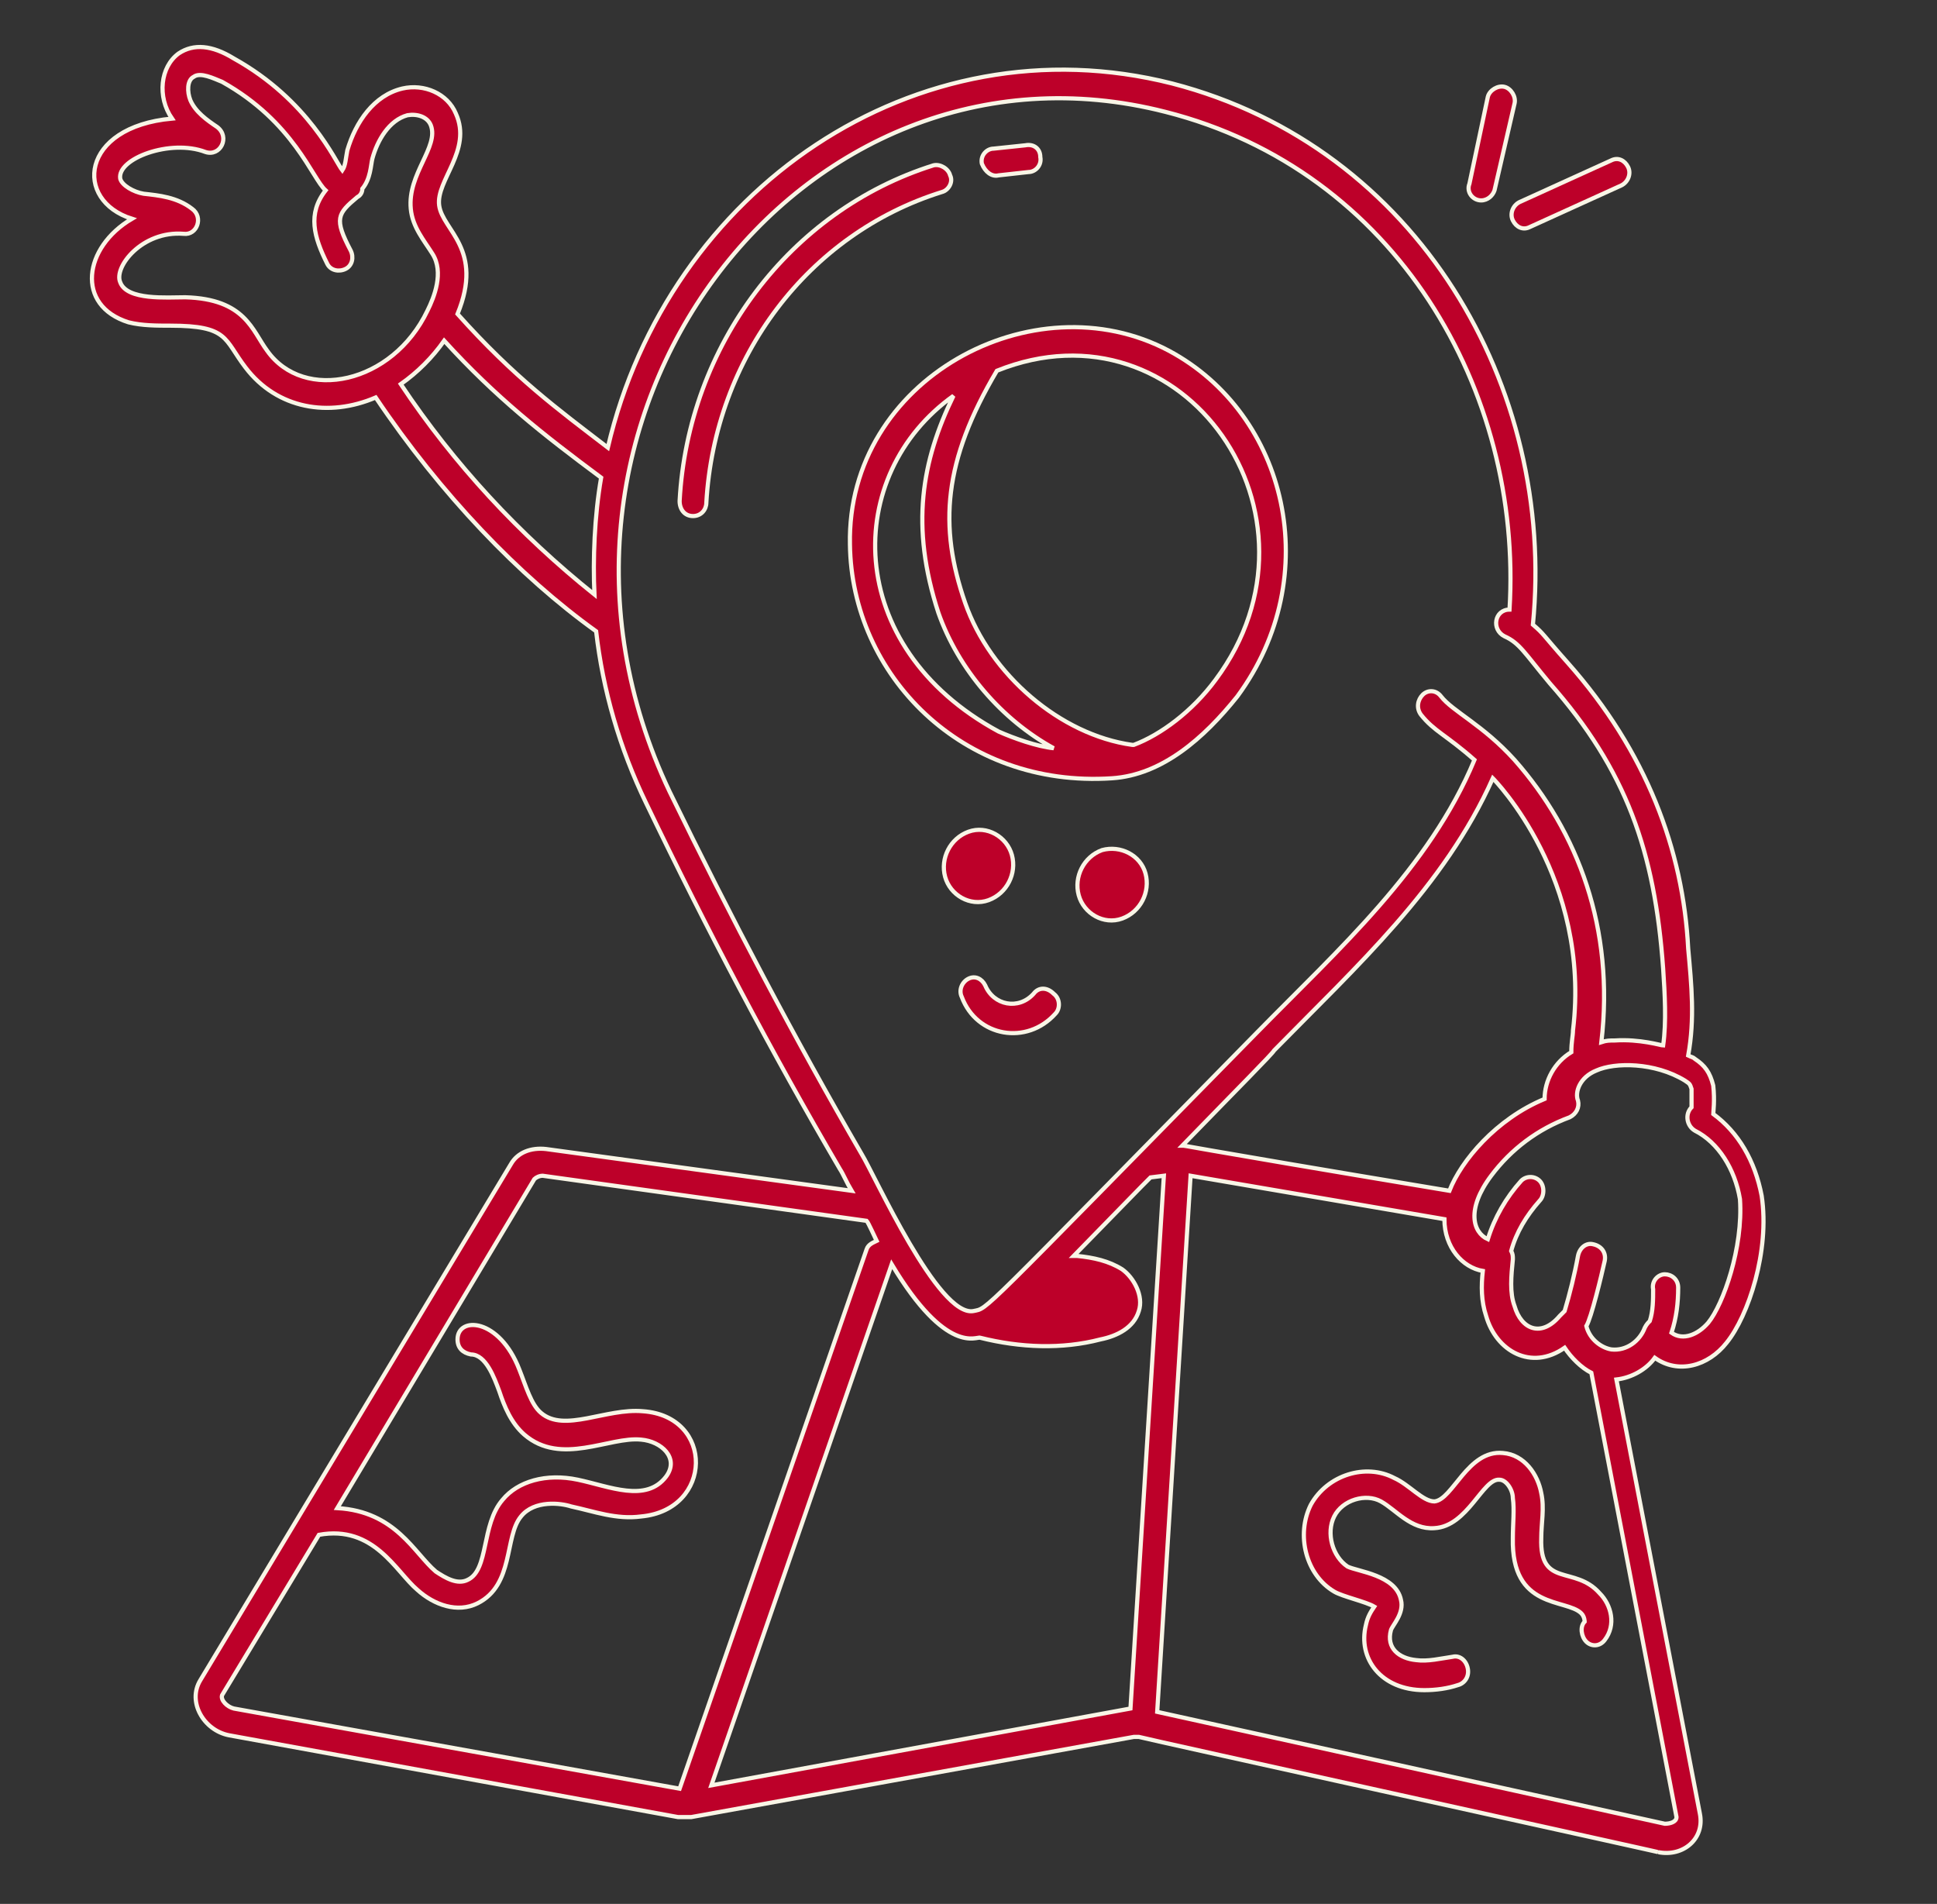 <?xml version="1.0" encoding="utf-8"?>
<!-- Generator: Adobe Illustrator 27.8.0, SVG Export Plug-In . SVG Version: 6.00 Build 0)  -->
<svg version="1.1" id="Layer_1" xmlns="http://www.w3.org/2000/svg" xmlns:xlink="http://www.w3.org/1999/xlink" x="0px" y="0px"
	 viewBox="0 0 116 114" style="enable-background:new 0 0 116 114;" xml:space="preserve">
<rect x="0" y="0" width="116" height="114" fill="#333333" stroke="none"/>
<style type="text/css">
	.st0{fill:#BD0029;}
	.st1{fill:none;stroke:#F9F5E6;stroke-width:0.25;}
	.st2{fill:#BD172C;}
	.st3{fill:#BD0029;stroke:#F9F5E6;stroke-width:0.25;}
</style>
<g>
	<path class="st0" d="M92.3,92.1c0-0.9,0.2-1.8,0-2.7c-0.2-1.1-1-2.3-2.3-2.4c-2.1-0.2-3,2.8-4.1,2.9c-0.7,0-1.5-1-2.4-1.4
		c-1.7-0.9-4-0.2-5,1.6c-0.9,1.8-0.3,4.2,1.4,5.2c0.5,0.3,1.9,0.6,2.4,0.9c-0.2,0.3-0.4,0.6-0.5,1.1c-0.5,2,0.9,3.9,3.5,3.9
		c0.7,0,1.4-0.1,2-0.3c0.4-0.1,0.7-0.5,0.6-1c-0.1-0.5-0.5-0.8-0.9-0.7c-0.7,0.1-1.5,0.3-2.2,0.2c-1-0.1-1.8-0.7-1.5-1.8
		c0.1-0.3,0.8-1,0.6-1.8c-0.3-1.5-2.6-1.7-3.2-2c-0.9-0.6-1.3-2-0.8-3c0.5-1,1.9-1.4,2.8-0.9c0.9,0.5,1.8,1.7,3.2,1.6
		c2-0.1,2.9-3,3.9-2.9c0.4,0,0.8,0.6,0.8,1.1c0.1,0.7,0,1.5,0,2.4c-0.1,4.3,3.2,3.6,4.1,4.5c0.2,0.2,0.2,0.5,0.2,0.5
		c-0.3,0.3-0.2,0.9,0.1,1.2c0.3,0.3,0.8,0.3,1.1-0.1c0.7-0.9,0.4-2.1-0.3-2.8C94.3,93.7,92.2,95.1,92.3,92.1z"/>
	<path class="st1" d="M92.3,92.1c0-0.9,0.2-1.8,0-2.7c-0.2-1.1-1-2.3-2.3-2.4c-2.1-0.2-3,2.8-4.1,2.9c-0.7,0-1.5-1-2.4-1.4
		c-1.7-0.9-4-0.2-5,1.6c-0.9,1.8-0.3,4.2,1.4,5.2c0.5,0.3,1.9,0.6,2.4,0.9c-0.2,0.3-0.4,0.6-0.5,1.1c-0.5,2,0.9,3.9,3.5,3.9
		c0.7,0,1.4-0.1,2-0.3c0.4-0.1,0.7-0.5,0.6-1c-0.1-0.5-0.5-0.8-0.9-0.7c-0.7,0.1-1.5,0.3-2.2,0.2c-1-0.1-1.8-0.7-1.5-1.8
		c0.1-0.3,0.8-1,0.6-1.8c-0.3-1.5-2.6-1.7-3.2-2c-0.9-0.6-1.3-2-0.8-3c0.5-1,1.9-1.4,2.8-0.9c0.9,0.5,1.8,1.7,3.2,1.6
		c2-0.1,2.9-3,3.9-2.9c0.4,0,0.8,0.6,0.8,1.1c0.1,0.7,0,1.5,0,2.4c-0.1,4.3,3.2,3.6,4.1,4.5c0.2,0.2,0.2,0.5,0.2,0.5
		c-0.3,0.3-0.2,0.9,0.1,1.2c0.3,0.3,0.8,0.3,1.1-0.1c0.7-0.9,0.4-2.1-0.3-2.8C94.3,93.7,92.2,95.1,92.3,92.1z"/>
	<path class="st0" d="M57.1,23.7c-1.9,3.9-2.6,7.8-0.9,13c1.2,3.4,3.8,6.4,6.9,8.1c-1-0.1-2.4-0.6-3.3-1
		C50.4,38.7,50.5,28.4,57.1,23.7z M72.8,40.7c-1.4,1.9-3.3,3.3-4.9,3.9c0,0-0.1,0-0.1,0c-4.3-0.6-8.5-4.2-10-8.5
		c-1.6-4.6-1.3-8.5,1.9-13.9C70.9,17.7,80.1,30.9,72.8,40.7L72.8,40.7z M66.6,46.6c3-0.2,5.5-2.4,7.5-4.9c5.3-7.2,3-16.9-4.1-20.7
		c-8.1-4.3-19.3,1.7-19.1,11.6C51,40.4,57.6,47.2,66.6,46.6L66.6,46.6z"/>
	<path class="st1" d="M57.1,23.7c-1.9,3.9-2.6,7.8-0.9,13c1.2,3.4,3.8,6.4,6.9,8.1c-1-0.1-2.4-0.6-3.3-1
		C50.4,38.7,50.5,28.4,57.1,23.7z M72.8,40.7c-1.4,1.9-3.3,3.3-4.9,3.9c0,0-0.1,0-0.1,0c-4.3-0.6-8.5-4.2-10-8.5
		c-1.6-4.6-1.3-8.5,1.9-13.9C70.9,17.7,80.1,30.9,72.8,40.7L72.8,40.7z M66.6,46.6c3-0.2,5.5-2.4,7.5-4.9c5.3-7.2,3-16.9-4.1-20.7
		c-8.1-4.3-19.3,1.7-19.1,11.6C51,40.4,57.6,47.2,66.6,46.6L66.6,46.6z"/>
	<path class="st0" d="M59.2,53.9c1.1-0.4,1.7-1.6,1.4-2.7c-0.3-1.1-1.5-1.8-2.6-1.4c-1.1,0.4-1.7,1.6-1.4,2.7
		C56.9,53.6,58.1,54.3,59.2,53.9"/>
	<path class="st1" d="M59.2,53.9c1.1-0.4,1.7-1.6,1.4-2.7c-0.3-1.1-1.5-1.8-2.6-1.4c-1.1,0.4-1.7,1.6-1.4,2.7
		C56.9,53.6,58.1,54.3,59.2,53.9z"/>
	<path class="st0" d="M66,50.9c-1.1,0.4-1.7,1.6-1.4,2.7c0.3,1.1,1.5,1.8,2.6,1.4c1.1-0.4,1.7-1.6,1.4-2.7
		C68.3,51.2,67.1,50.6,66,50.9"/>
	<path class="st1" d="M66,50.9c-1.1,0.4-1.7,1.6-1.4,2.7c0.3,1.1,1.5,1.8,2.6,1.4c1.1-0.4,1.7-1.6,1.4-2.7
		C68.3,51.2,67.1,50.6,66,50.9z"/>
	<path class="st0" d="M61.9,59.5c-0.9,1-2.4,0.7-2.9-0.5c-0.2-0.4-0.6-0.6-1-0.4c-0.4,0.2-0.6,0.7-0.4,1.1c0.9,2.4,3.9,2.9,5.6,1
		c0.3-0.3,0.3-0.9-0.1-1.2C62.7,59.1,62.2,59.1,61.9,59.5"/>
	<path class="st1" d="M61.9,59.5c-0.9,1-2.4,0.7-2.9-0.5c-0.2-0.4-0.6-0.6-1-0.4c-0.4,0.2-0.6,0.7-0.4,1.1c0.9,2.4,3.9,2.9,5.6,1
		c0.3-0.3,0.3-0.9-0.1-1.2C62.7,59.1,62.2,59.1,61.9,59.5z"/>
	<path class="st2" d="M56.9,10.5c-0.1-0.4-0.6-0.7-1-0.6C47.3,12.6,41.2,20.7,40.7,30c0,0.5,0.3,0.9,0.8,0.9c0.5,0,0.8-0.4,0.8-0.8
		c0.5-8.7,6.1-16.1,14.1-18.6C56.8,11.4,57.1,10.9,56.9,10.5z"/>
	<path class="st3" d="M56.9,10.5c-0.1-0.4-0.6-0.7-1-0.6C47.3,12.6,41.2,20.7,40.7,30c0,0.5,0.3,0.9,0.8,0.9c0.5,0,0.8-0.4,0.8-0.8
		c0.5-8.7,6.1-16.1,14.1-18.6C56.8,11.4,57.1,10.9,56.9,10.5z"/>
	<path class="st2" d="M59.8,10.5l1.8-0.2c0.4,0,0.8-0.4,0.7-0.9c0-0.5-0.4-0.8-0.9-0.7l-1.9,0.2c-0.4,0-0.8,0.4-0.7,0.9
		C59,10.3,59.4,10.6,59.8,10.5"/>
	<path class="st3" d="M59.8,10.5l1.8-0.2c0.4,0,0.8-0.4,0.7-0.9c0-0.5-0.4-0.8-0.9-0.7l-1.9,0.2c-0.4,0-0.8,0.4-0.7,0.9
		C59,10.3,59.4,10.6,59.8,10.5z"/>
	<path class="st0" d="M102.3,79.2c-0.6,0.7-1.5,1.1-2.2,0.6c0.3-0.9,0.4-1.8,0.4-2.7c0-0.5-0.4-0.8-0.8-0.8c-0.4,0-0.8,0.4-0.7,0.9
		c0,0.6,0,1.3-0.2,1.9c-0.1,0.1-0.2,0.2-0.3,0.4c-0.3,0.8-1.1,1.4-2,1.3c-0.6-0.1-1.3-0.6-1.5-1.4c0.3-0.5,0.9-3,1.1-3.9
		c0.1-0.5-0.2-0.9-0.7-1c-0.4-0.1-0.8,0.2-0.9,0.7c-0.2,1.1-0.5,2.3-0.8,3.3c-0.1,0.1-0.1,0.1-0.3,0.3c-1.1,1.3-2.3,0.8-2.7-0.6
		c-0.3-0.8-0.2-1.8-0.1-2.8c0-0.2,0-0.3-0.1-0.5c0.3-1.1,0.9-2.1,1.7-3c0.3-0.3,0.3-0.9,0-1.2c-0.3-0.3-0.8-0.3-1.1,0
		c-0.9,1-1.6,2.2-2,3.5c-0.9-0.4-1.3-1.8,0.2-3.8c1.2-1.6,2.8-2.8,4.7-3.5c0.4-0.2,0.6-0.6,0.5-1c-0.2-0.5,0.1-1.4,1.1-1.8
		c1.1-0.5,3.5-0.5,5.3,0.6c0.3,0.2,0.3,0.2,0.4,0.5c0,0.2,0,0.8,0,1.1c-0.4,0.4-0.3,1.1,0.2,1.4h0c1.4,0.7,2.4,2.3,2.7,4.1
		C104.4,74.7,103.2,78.1,102.3,79.2z M99.7,109.2l-30.4-6.7l2-32.1l15.2,2.6c0,1.7,1.1,2.9,2.3,3.1c-0.1,0.9-0.1,1.8,0.2,2.7
		c0.6,2.1,2.7,3.3,4.7,1.9c0.4,0.6,1,1.2,1.6,1.5l5.1,26.6C100.4,109.1,100,109.2,99.7,109.2L99.7,109.2z M13.3,101.5l5.8-9.6
		c3.3-0.6,4.6,2.2,5.9,3.3c1,0.9,2.4,1.4,3.6,0.8c2.2-1.1,1.6-4,2.6-5.2c0.8-1,2.4-0.8,3-0.6c1.4,0.3,2.7,0.8,4.2,0.6
		c4.3-0.4,4.4-6,0.1-6.3c-2.2-0.2-4.7,1.3-6.1,0.1c-0.6-0.5-0.9-1.6-1.3-2.6c-1.2-3.1-3.7-3.2-3.7-1.8c0,0.5,0.3,0.8,0.8,0.9
		c0.9,0,1.4,1.4,1.7,2.2c0.3,0.9,0.7,1.9,1.5,2.6c2.2,1.9,5.1,0.1,7,0.3c1.2,0.1,2.3,1.1,1.5,2.2c-1.2,1.6-3.4,0.6-5.3,0.2
		c-1.9-0.4-3.6,0.1-4.5,1.2c-1.3,1.5-0.8,4.2-2.1,4.8c-0.6,0.3-1.3-0.1-1.9-0.5c-1.3-1.1-2.4-3.6-5.9-3.8L32,70.6
		c0.1-0.1,0.3-0.2,0.5-0.2l19.4,2.7c0.1,0.1,0.5,1,0.6,1.2c-0.2,0.1-0.5,0.2-0.6,0.5l-11.2,32.3L14,102.3
		C13.6,102.2,13.2,101.8,13.3,101.5L13.3,101.5z M67.7,102.3l-25.1,4.6l10.8-31.2c3.3,5.5,5.1,4.3,5.3,4.4c2.4,0.6,4.9,0.7,7.2,0.1
		c1-0.2,2-0.7,2.3-1.7c0.3-0.9-0.3-2-1-2.5c-0.8-0.5-1.7-0.7-2.7-0.8c-0.1,0-0.1,0-0.2,0c4.6-4.7,3.5-3.6,4.6-4.7l0.8-0.1
		L67.7,102.3z M86.8,71.3c-16.8-2.8-15.7-2.7-16-2.7c3.4-3.5,5.4-5.5,5.5-5.7c4.9-5,10.2-9.8,13.1-16.3c0.1,0.1,5.9,6,4.8,15.1
		c0,0.3-0.1,0.7-0.1,1.3c-1,0.6-1.6,1.7-1.6,2.8C89.6,67,87.5,69.5,86.8,71.3L86.8,71.3z M40.1,47.4C29.6,25.3,47.9,1.1,69.8,6.7
		c13.8,3.5,21.4,16.7,20.6,29.8c-0.9,0-1.1,1.2-0.3,1.6c0.9,0.4,1.2,1,2.7,2.8c4.6,5.2,6.3,10.1,6.8,17.1c0.1,1.5,0.2,3.2,0,4.6
		c-0.1,0-1.4-0.4-2.9-0.3c-0.3,0-0.5,0-0.8,0.1c0.8-6.8-1.4-12.6-5.2-16.9c-1.9-2.1-3.7-2.9-4.4-3.8c-0.3-0.4-0.8-0.4-1.1-0.1
		c-0.3,0.3-0.4,0.8-0.1,1.2c0.8,1,1.5,1.2,3.2,2.7c-2.7,6.5-8.2,11.4-13,16.3C58.3,79.1,59.2,78.3,58.3,78.5
		c-2.1,0.4-5.9-8.1-6.7-9.4C47.6,62.2,43.8,55,40.1,47.4L40.1,47.4z M24,23c1-0.7,1.9-1.6,2.6-2.6c3.1,3.4,5.9,5.6,9.4,8.2
		c-0.4,2.3-0.5,4.9-0.4,7C31.1,32,27.2,27.8,24,23z M16,21c-0.9-1.2-1.3-3.1-4.9-3.2c-1.1,0-3.5,0.2-3.9-0.9C6.8,16,8.5,13.8,11,14
		c0.8,0.1,1.2-1,0.5-1.5c-0.9-0.7-2-0.8-2.9-0.9c-0.6-0.1-1.3-0.5-1.4-0.9c-0.2-1.2,3-2.4,5.1-1.6c0.9,0.3,1.5-0.9,0.7-1.5
		c-0.6-0.4-1.3-0.9-1.6-1.6c-0.2-0.5-0.2-1.2,0.2-1.4c0.4-0.3,1.2,0.1,1.7,0.3c4.3,2.4,5.4,5.8,6.2,6.5c-1.1,1.4-0.7,2.8,0.1,4.4
		c0.2,0.4,0.7,0.5,1.1,0.3c0.4-0.2,0.5-0.7,0.3-1.1c-1-1.9-0.8-2.2,0.4-3.2c0.2-0.1,0.3-0.3,0.3-0.5c0.5-0.6,0.5-1.4,0.6-1.8
		c0.3-1.1,1-2.3,2.1-2.6c0.6-0.1,1.2,0.1,1.4,0.6c0.5,1.3-1.4,2.9-1.2,5c0.1,1.1,0.8,1.9,1.3,2.7c0.7,1.1,0.1,2.6-0.3,3.4
		c0,0,0,0,0,0C23.5,23,18.2,24.1,16,21z M105.5,71.6c-0.4-2.1-1.4-3.8-2.9-4.9c0-0.1,0.1-0.8,0-1.7c-0.2-0.8-0.5-1.2-1.1-1.6
		c-0.1-0.1-0.2-0.1-0.4-0.2c0.4-2.2,0.2-4.2,0-6.4c-0.3-5.9-2.5-11.8-7.2-17.1c-1.6-1.8-1.4-1.7-2.1-2.3c0,0,0,0,0,0
		C93.2,23.2,84.9,8.8,70.2,5c-15.4-3.9-30.2,6.4-33.8,21.8c-3-2.3-5.6-4.2-9-8c1.6-3.9-0.9-5-1.1-6.5c-0.2-1.5,2-3.3,1-5.5
		c-0.5-1.2-1.9-1.8-3.2-1.5c-1.7,0.4-2.8,2-3.3,3.7c-0.1,0.5-0.1,0.9-0.3,1.2c-0.4-0.5-2-4.2-6.5-6.7c-1.3-0.8-2.4-0.9-3.3-0.3
		C9.6,4,9.4,5.8,10.3,7.1C4.8,7.6,4.4,12,7.9,13.1c-2.9,1.7-3.4,5.2-0.2,6.2c0.8,0.2,1.7,0.2,2.5,0.2c3.5,0,3.2,0.8,4.5,2.5
		c1.9,2.5,5,3,7.8,1.8c3.9,5.8,8.6,10.7,13.2,14c0.4,3.5,1.4,7,3,10.3C42.4,55.8,46.2,63,50.3,70c0.2,0.3,0.4,0.8,0.7,1.3l-18.3-2.5
		c-0.9-0.1-1.7,0.2-2.1,0.9L12,100.6c-0.8,1.3,0.2,3,1.7,3.3l26.9,4.9c0.2,0,0.6,0,0.8,0l26.5-4.8c0.1,0,0.2,0,0.3,0
		c0.3,0.1,31.2,6.9,31.1,6.9c1.5,0.3,2.8-0.8,2.5-2.3l-5-26c0.9-0.1,1.8-0.6,2.3-1.3c1.4,1,3.2,0.5,4.3-0.9
		C104.7,78.8,106,74.9,105.5,71.6L105.5,71.6z"/>
	<path class="st1" d="M102.3,79.2c-0.6,0.7-1.5,1.1-2.2,0.6c0.3-0.9,0.4-1.8,0.4-2.7c0-0.5-0.4-0.8-0.8-0.8c-0.4,0-0.8,0.4-0.7,0.9
		c0,0.6,0,1.3-0.2,1.9c-0.1,0.1-0.2,0.2-0.3,0.4c-0.3,0.8-1.1,1.4-2,1.3c-0.6-0.1-1.3-0.6-1.5-1.4c0.3-0.5,0.9-3,1.1-3.9
		c0.1-0.5-0.2-0.9-0.7-1c-0.4-0.1-0.8,0.2-0.9,0.7c-0.2,1.1-0.5,2.3-0.8,3.3c-0.1,0.1-0.1,0.1-0.3,0.3c-1.1,1.3-2.3,0.8-2.7-0.6
		c-0.3-0.8-0.2-1.8-0.1-2.8c0-0.2,0-0.3-0.1-0.5c0.3-1.1,0.9-2.1,1.7-3c0.3-0.3,0.3-0.9,0-1.2c-0.3-0.3-0.8-0.3-1.1,0
		c-0.9,1-1.6,2.2-2,3.5c-0.9-0.4-1.3-1.8,0.2-3.8c1.2-1.6,2.8-2.8,4.7-3.5c0.4-0.2,0.6-0.6,0.5-1c-0.2-0.5,0.1-1.4,1.1-1.8
		c1.1-0.5,3.5-0.5,5.3,0.6c0.3,0.2,0.3,0.2,0.4,0.5c0,0.2,0,0.8,0,1.1c-0.4,0.4-0.3,1.1,0.2,1.4h0c1.4,0.7,2.4,2.3,2.7,4.1
		C104.4,74.7,103.2,78.1,102.3,79.2z M99.7,109.2l-30.4-6.7l2-32.1l15.2,2.6c0,1.7,1.1,2.9,2.3,3.1c-0.1,0.9-0.1,1.8,0.2,2.7
		c0.6,2.1,2.7,3.3,4.7,1.9c0.4,0.6,1,1.2,1.6,1.5l5.1,26.6C100.4,109.1,100,109.2,99.7,109.2L99.7,109.2z M13.3,101.5l5.8-9.6
		c3.3-0.6,4.6,2.2,5.9,3.3c1,0.9,2.4,1.4,3.6,0.8c2.2-1.1,1.6-4,2.6-5.2c0.8-1,2.4-0.8,3-0.6c1.4,0.3,2.7,0.8,4.2,0.6
		c4.3-0.4,4.4-6,0.1-6.3c-2.2-0.2-4.7,1.3-6.1,0.1c-0.6-0.5-0.9-1.6-1.3-2.6c-1.2-3.1-3.7-3.2-3.7-1.8c0,0.5,0.3,0.8,0.8,0.9
		c0.9,0,1.4,1.4,1.7,2.2c0.3,0.9,0.7,1.9,1.5,2.6c2.2,1.9,5.1,0.1,7,0.3c1.2,0.1,2.3,1.1,1.5,2.2c-1.2,1.6-3.4,0.6-5.3,0.2
		c-1.9-0.4-3.6,0.1-4.5,1.2c-1.3,1.5-0.8,4.2-2.1,4.8c-0.6,0.3-1.3-0.1-1.9-0.5c-1.3-1.1-2.4-3.6-5.9-3.8L32,70.6
		c0.1-0.1,0.3-0.2,0.5-0.2l19.4,2.7c0.1,0.1,0.5,1,0.6,1.2c-0.2,0.1-0.5,0.2-0.6,0.5l-11.2,32.3L14,102.3
		C13.6,102.2,13.2,101.8,13.3,101.5L13.3,101.5z M67.7,102.3l-25.1,4.6l10.8-31.2c3.3,5.5,5.1,4.3,5.3,4.4c2.4,0.6,4.9,0.7,7.2,0.1
		c1-0.2,2-0.7,2.3-1.7c0.3-0.9-0.3-2-1-2.5c-0.8-0.5-1.7-0.7-2.7-0.8c-0.1,0-0.1,0-0.2,0c4.6-4.7,3.5-3.6,4.6-4.7l0.8-0.1
		L67.7,102.3z M86.8,71.3c-16.8-2.8-15.7-2.7-16-2.7c3.4-3.5,5.4-5.5,5.5-5.7c4.9-5,10.2-9.8,13.1-16.3c0.1,0.1,5.9,6,4.8,15.1
		c0,0.3-0.1,0.7-0.1,1.3c-1,0.6-1.6,1.7-1.6,2.8C89.6,67,87.5,69.5,86.8,71.3L86.8,71.3z M40.1,47.4C29.6,25.3,47.9,1.1,69.8,6.7
		c13.8,3.5,21.4,16.7,20.6,29.8c-0.9,0-1.1,1.2-0.3,1.6c0.9,0.4,1.2,1,2.7,2.8c4.6,5.2,6.3,10.1,6.8,17.1c0.1,1.5,0.2,3.2,0,4.6
		c-0.1,0-1.4-0.4-2.9-0.3c-0.3,0-0.5,0-0.8,0.1c0.8-6.8-1.4-12.6-5.2-16.9c-1.9-2.1-3.7-2.9-4.4-3.8c-0.3-0.4-0.8-0.4-1.1-0.1
		c-0.3,0.3-0.4,0.8-0.1,1.2c0.8,1,1.5,1.2,3.2,2.7c-2.7,6.5-8.2,11.4-13,16.3C58.3,79.1,59.2,78.3,58.3,78.5
		c-2.1,0.4-5.9-8.1-6.7-9.4C47.6,62.2,43.8,55,40.1,47.4L40.1,47.4z M24,23c1-0.7,1.9-1.6,2.6-2.6c3.1,3.4,5.9,5.6,9.4,8.2
		c-0.4,2.3-0.5,4.9-0.4,7C31.1,32,27.2,27.8,24,23z M16,21c-0.9-1.2-1.3-3.1-4.9-3.2c-1.1,0-3.5,0.2-3.9-0.9C6.8,16,8.5,13.8,11,14
		c0.8,0.1,1.2-1,0.5-1.5c-0.9-0.7-2-0.8-2.9-0.9c-0.6-0.1-1.3-0.5-1.4-0.9c-0.2-1.2,3-2.4,5.1-1.6c0.9,0.3,1.5-0.9,0.7-1.5
		c-0.6-0.4-1.3-0.9-1.6-1.6c-0.2-0.5-0.2-1.2,0.2-1.4c0.4-0.3,1.2,0.1,1.7,0.3c4.3,2.4,5.4,5.8,6.2,6.5c-1.1,1.4-0.7,2.8,0.1,4.4
		c0.2,0.4,0.7,0.5,1.1,0.3c0.4-0.2,0.5-0.7,0.3-1.1c-1-1.9-0.8-2.2,0.4-3.2c0.2-0.1,0.3-0.3,0.3-0.5c0.5-0.6,0.5-1.4,0.6-1.8
		c0.3-1.1,1-2.3,2.1-2.6c0.6-0.1,1.2,0.1,1.4,0.6c0.5,1.3-1.4,2.9-1.2,5c0.1,1.1,0.8,1.9,1.3,2.7c0.7,1.1,0.1,2.6-0.3,3.4
		c0,0,0,0,0,0C23.5,23,18.2,24.1,16,21z M105.5,71.6c-0.4-2.1-1.4-3.8-2.9-4.9c0-0.1,0.1-0.8,0-1.7c-0.2-0.8-0.5-1.2-1.1-1.6
		c-0.1-0.1-0.2-0.1-0.4-0.2c0.4-2.2,0.2-4.2,0-6.4c-0.3-5.9-2.5-11.8-7.2-17.1c-1.6-1.8-1.4-1.7-2.1-2.3c0,0,0,0,0,0
		C93.2,23.2,84.9,8.8,70.2,5c-15.4-3.9-30.2,6.4-33.8,21.8c-3-2.3-5.6-4.2-9-8c1.6-3.9-0.9-5-1.1-6.5c-0.2-1.5,2-3.3,1-5.5
		c-0.5-1.2-1.9-1.8-3.2-1.5c-1.7,0.4-2.8,2-3.3,3.7c-0.1,0.5-0.1,0.9-0.3,1.2c-0.4-0.5-2-4.2-6.5-6.7c-1.3-0.8-2.4-0.9-3.3-0.3
		C9.6,4,9.4,5.8,10.3,7.1C4.8,7.6,4.4,12,7.9,13.1c-2.9,1.7-3.4,5.2-0.2,6.2c0.8,0.2,1.7,0.2,2.5,0.2c3.5,0,3.2,0.8,4.5,2.5
		c1.9,2.5,5,3,7.8,1.8c3.9,5.8,8.6,10.7,13.2,14c0.4,3.5,1.4,7,3,10.3C42.4,55.8,46.2,63,50.3,70c0.2,0.3,0.4,0.8,0.7,1.3l-18.3-2.5
		c-0.9-0.1-1.7,0.2-2.1,0.9L12,100.6c-0.8,1.3,0.2,3,1.7,3.3l26.9,4.9c0.2,0,0.6,0,0.8,0l26.5-4.8c0.1,0,0.2,0,0.3,0
		c0.3,0.1,31.2,6.9,31.1,6.9c1.5,0.3,2.8-0.8,2.5-2.3l-5-26c0.9-0.1,1.8-0.6,2.3-1.3c1.4,1,3.2,0.5,4.3-0.9
		C104.7,78.8,106,74.9,105.5,71.6L105.5,71.6z"/>
	<path class="st0" d="M88.7,12c0.4,0,0.7-0.3,0.8-0.6l1.2-5.2c0.1-0.4-0.2-0.9-0.6-1c-0.4-0.1-0.9,0.2-1,0.6L88,11
		C87.8,11.5,88.2,12,88.7,12"/>
	<path class="st1" d="M88.7,12c0.4,0,0.7-0.3,0.8-0.6l1.2-5.2c0.1-0.4-0.2-0.9-0.6-1c-0.4-0.1-0.9,0.2-1,0.6L88,11
		C87.8,11.5,88.2,12,88.7,12z"/>
	<path class="st0" d="M90.6,13.2c0.2,0.4,0.6,0.6,1,0.4l5.5-2.5c0.4-0.2,0.6-0.7,0.4-1.1c-0.2-0.4-0.6-0.6-1-0.4L91,12.1
		C90.6,12.3,90.4,12.8,90.6,13.2"/>
	<path class="st1" d="M90.6,13.2c0.2,0.4,0.6,0.6,1,0.4l5.5-2.5c0.4-0.2,0.6-0.7,0.4-1.1c-0.2-0.4-0.6-0.6-1-0.4L91,12.1
		C90.6,12.3,90.4,12.8,90.6,13.2z"/>
</g>
</svg>
